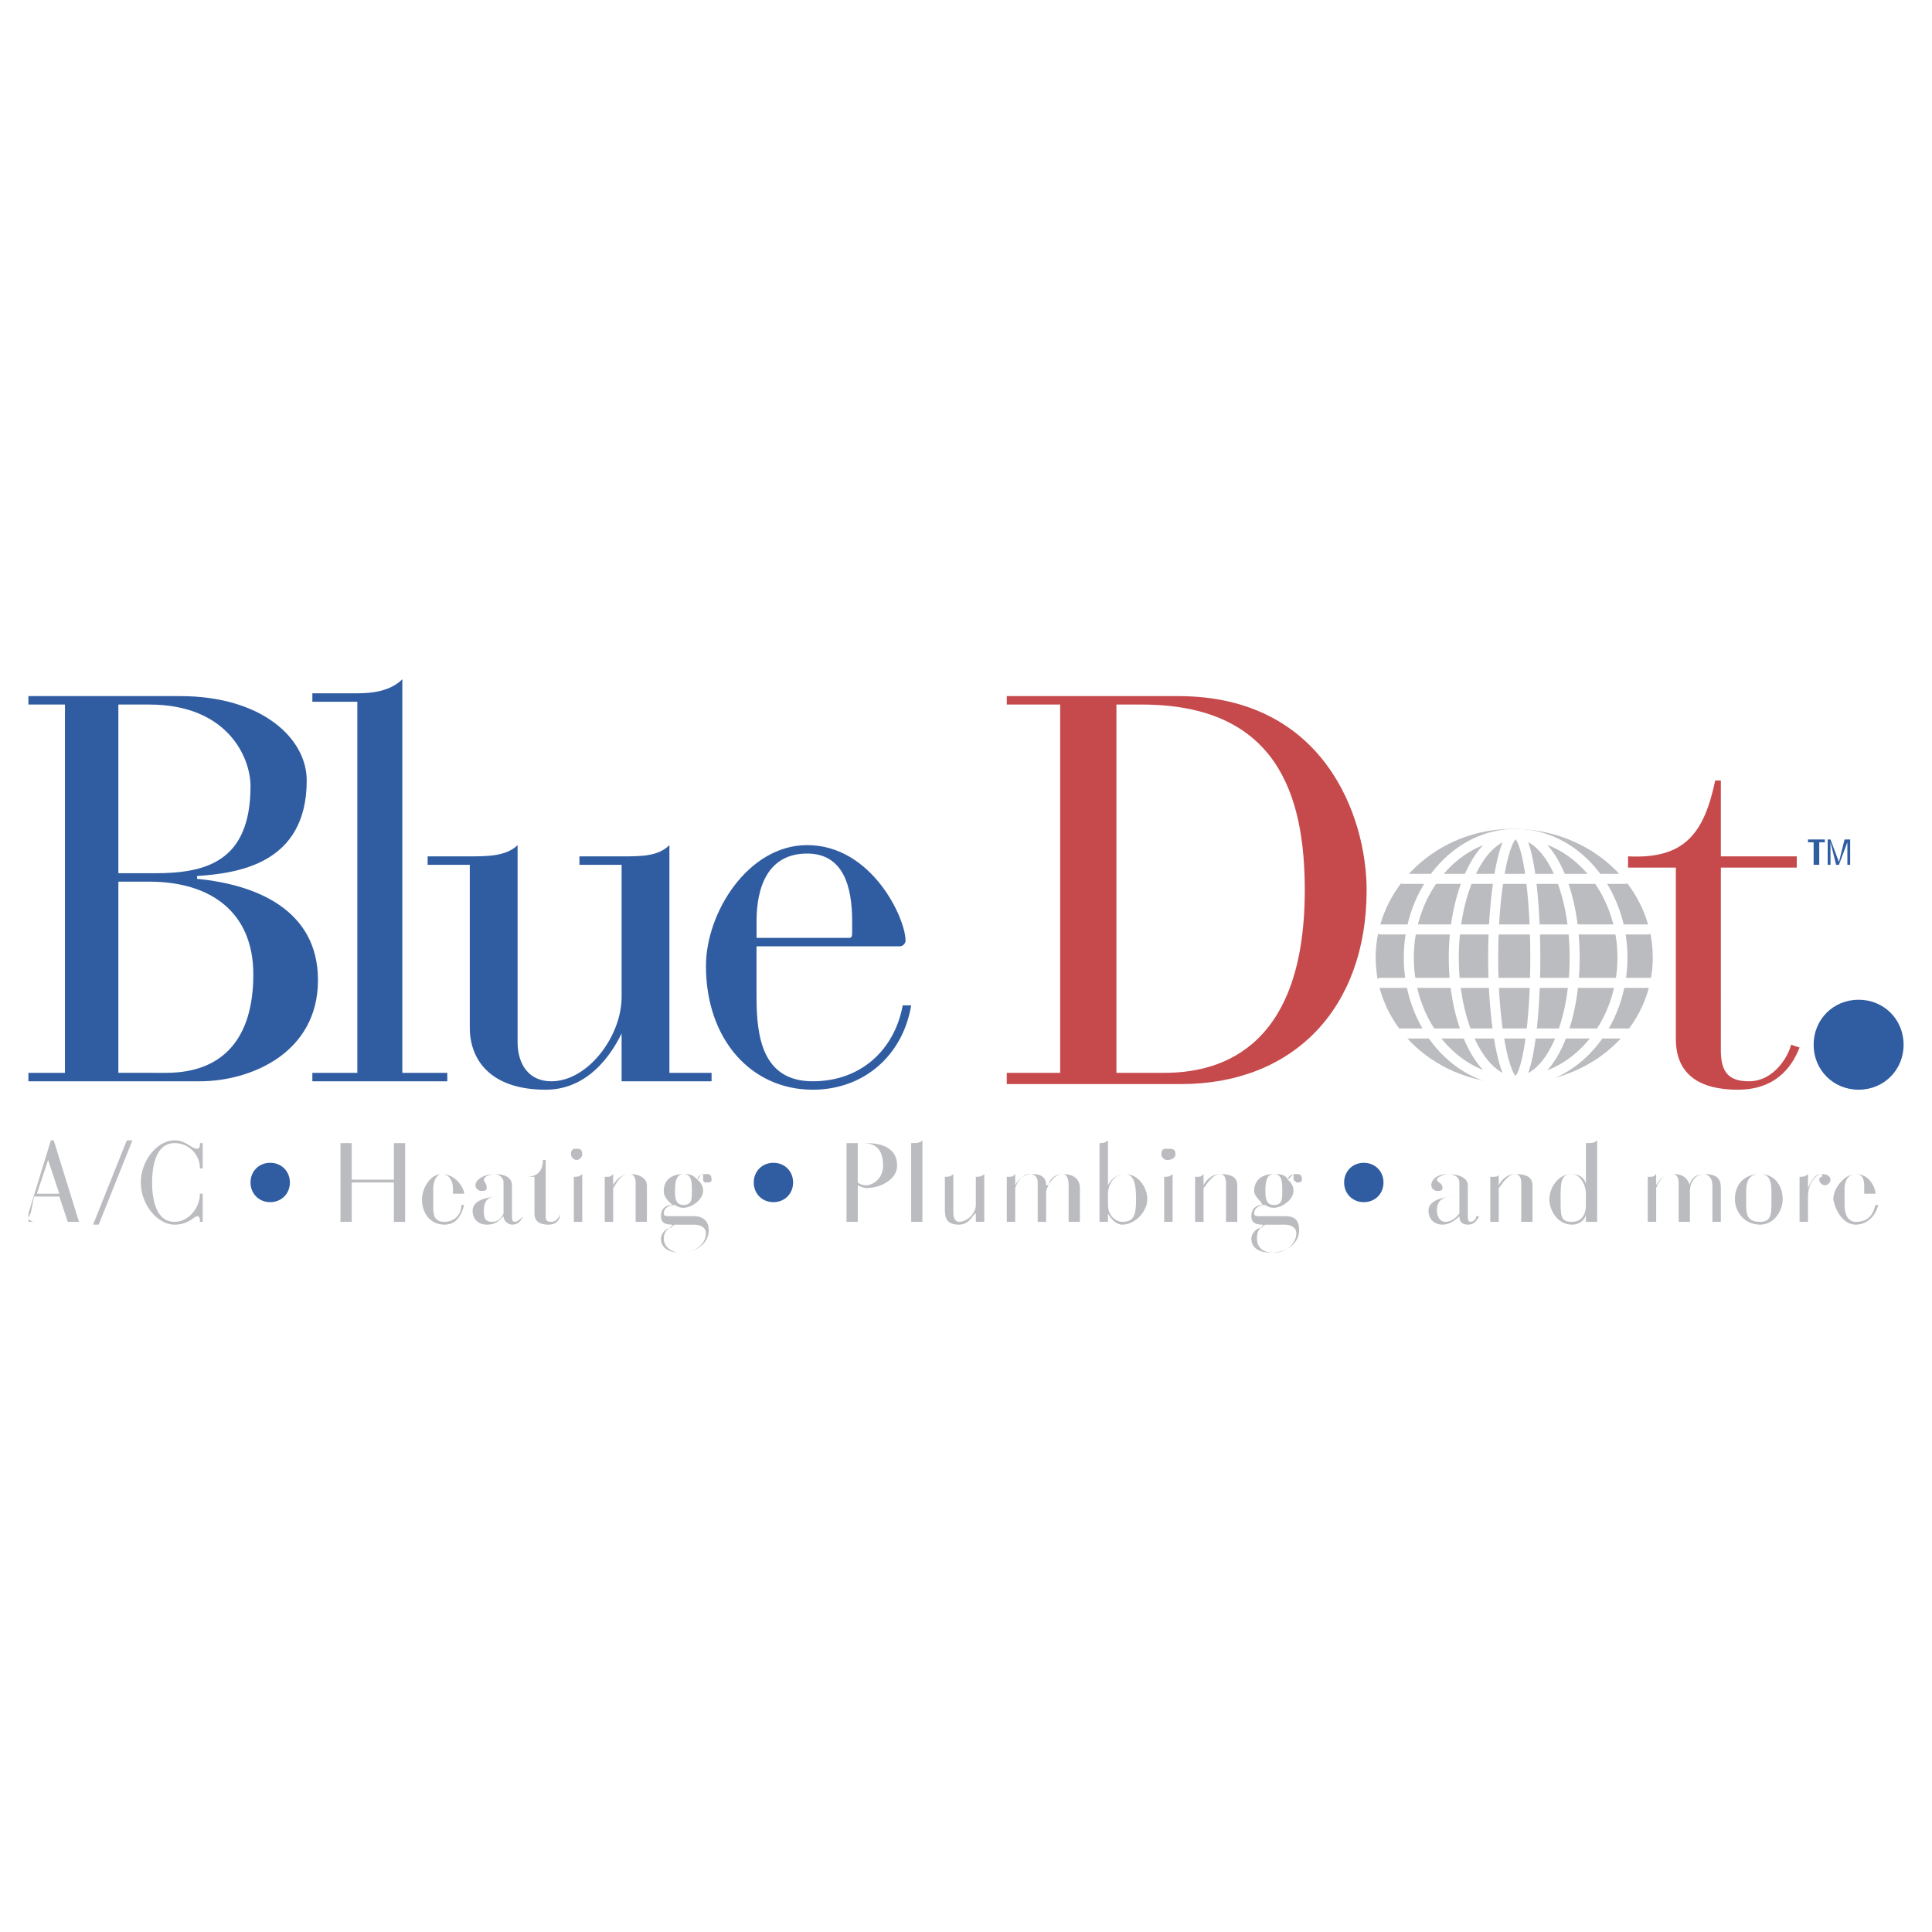 <svg xmlns="http://www.w3.org/2000/svg" width="2500" height="2500" viewBox="0 0 192.756 192.756"><path fill-rule="evenodd" clip-rule="evenodd" fill="#fff" d="M0 0h192.756v192.756H0V0z"/><path d="M11.81 70.293h3.086c7.854 0 10.098 5.329 10.098 8.134 0 7.573-4.488 8.695-9.537 8.695H11.81V70.293zm-8.976 37.586v-.842H6.48V70.293H2.834v-.842H17.98c8.134 0 12.622 4.208 12.622 8.415 0 8.415-7.012 9.256-10.939 9.537v.281c5.89.561 12.061 3.085 12.061 10.098 0 7.293-6.731 10.098-11.78 10.098H2.834v-.001zm8.976-19.916h3.086c6.171 0 10.378 3.085 10.378 9.257 0 6.451-3.085 9.816-8.695 9.816H11.81V87.963z" fill-rule="evenodd" clip-rule="evenodd" fill="#305da2"/><path d="M35.652 107.037h-4.488v.842h13.463v-.842H40.14V67.768c-1.122 1.122-2.805 1.403-4.488 1.403h-4.488v.841h4.488v37.025zM46.872 102.549c0 3.086 1.963 6.172 7.573 6.172 4.769 0 7.012-4.488 7.573-5.611v4.77h8.976v-.842h-4.207v-22.72c-1.122 1.122-2.805 1.122-4.769 1.122H57.81v.842h4.208v13.182c0 3.928-3.366 8.416-7.012 8.416-2.244 0-3.366-1.684-3.366-3.928V84.317c-1.122 1.122-3.086 1.122-4.769 1.122h-4.207v.842h4.207v16.268h.001zM75.481 94.415h14.305c.28 0 .561-.28.561-.561 0-2.244-3.366-9.537-9.817-9.537-5.89 0-10.097 6.731-10.097 12.061 0 7.294 4.487 12.343 10.658 12.343 5.049 0 8.976-3.367 9.817-8.416h-.842c-.841 4.488-4.207 7.574-8.976 7.574-5.049 0-5.61-4.488-5.61-8.416v-5.048h.001zm9.537-1.403c0 .281 0 .561-.28.561h-9.256V91.89c0-3.366 1.122-6.731 5.049-6.731 3.646 0 4.488 3.366 4.488 6.731v1.122h-.001z" fill-rule="evenodd" clip-rule="evenodd" fill="#305da2"/><path d="M105.773 107.037h-5.328v1.121h17.391c11.219 0 18.512-7.572 18.512-19.353 0-7.293-4.207-19.354-18.793-19.354h-17.109v.842h5.328v36.744h-.001zm5.612-36.744h2.523c13.465 0 16.27 8.976 16.27 18.512 0 16.548-9.256 18.232-14.025 18.232h-4.768V70.293zM167.201 103.672c0 3.645 2.525 5.049 6.172 5.049 4.207 0 5.609-2.805 6.17-4.209l-.842-.279c-.279 1.121-1.682 3.646-4.207 3.646-1.963 0-2.805-.842-2.805-3.086V86.561h7.574v-1.122h-7.574v-7.573h-.561c-1.123 5.33-3.086 7.854-8.695 7.573v1.122h4.768v17.111z" fill-rule="evenodd" clip-rule="evenodd" fill="#c64a4c"/><path d="M185.434 99.744c-2.525 0-4.488 1.963-4.488 4.488 0 2.523 1.963 4.488 4.488 4.488 2.523 0 4.488-1.965 4.488-4.488 0-2.525-1.965-4.488-4.488-4.488z" fill-rule="evenodd" clip-rule="evenodd" fill="#305da2"/><path d="M6.761 121.902H5.64h3.366-1.123l-2.524-8.133h-.28l-2.244 7.291v.525c.023-.268.281-.537.281-.805l.28-1.402H5.92l.841 2.524zm-3.927 0h1.122-.56c-.271 0-.544-.262-.561-.277v.277h-.001zm3.086-2.804H3.676l1.122-3.365 1.122 3.365zM9.286 122.184h.561l3.366-8.414h-.561l-3.366 8.414zM20.225 114.049h-.28c0 .281 0 .561-.281.561-.561 0-1.122-.84-2.244-.84-1.683 0-3.366 1.963-3.366 4.207s1.683 4.207 3.366 4.207c1.403 0 1.964-.842 2.244-.842.281 0 .281.281.281.561h.28v-2.805h-.28c0 1.402-1.122 2.805-2.525 2.805-1.963 0-2.244-2.523-2.244-3.926s.28-3.928 2.244-3.928a2.515 2.515 0 0 1 2.525 2.525h.28v-2.525z" fill-rule="evenodd" clip-rule="evenodd" fill="#bbbcbf"/><path d="M24.994 117.977c0 1.121.841 1.963 1.963 1.963s1.964-.842 1.964-1.963c0-1.123-.842-1.965-1.964-1.965s-1.963.842-1.963 1.965z" fill-rule="evenodd" clip-rule="evenodd" fill="#305da2"/><path fill-rule="evenodd" clip-rule="evenodd" fill="#bbbcbf" d="M33.969 121.902h-.842 3.086-1.122v-3.925h4.207v3.925h-1.122 3.366-1.122v-7.853h1.122-3.366 1.122v3.646h-4.207v-3.646h1.122-3.086.842v7.853zM43.225 119.098h3.085c0-.561-.841-1.963-2.244-1.963-1.122 0-1.964 1.402-1.964 2.523 0 1.402.842 2.525 2.244 2.525 1.122 0 1.683-.842 1.963-1.963h-.28c0 1.121-.842 1.682-1.683 1.682-1.122 0-1.122-.842-1.122-1.682v-1.122h.001zm1.963-.28v.279h-1.963v-.561c0-.561.28-1.402.842-1.402.841 0 1.122.842 1.122 1.402v.282h-.001zM51.079 118.256c0-.842-.842-1.121-1.683-1.121-1.122 0-1.963.561-1.963 1.121 0 .281.281.562.561.562s.561 0 .561-.281c0-.561-.28-.561-.28-.842s.561-.561 1.122-.561c.28 0 .841.279.841.842v1.402h-.28c-1.122 0-2.805.279-2.805 1.402 0 .842.562 1.402 1.402 1.402.842 0 1.122-.281 1.683-.842 0 .561.561.842.842.842.561 0 .841-.281 1.122-.842-.28.281-.561.561-.841.561-.28 0-.28-.279-.28-.561v-3.084h-.002zm-.842 1.123v1.682s-.28.842-1.122.842c-.841 0-.841-.561-.841-1.121 0-1.402.841-1.402 1.683-1.402h.28v-.001zM53.323 121.061c0 .842.561 1.123 1.402 1.123.842 0 1.122-.561 1.122-.842v-.281c0 .281-.28.842-.841.842s-.561-.279-.561-.561v-3.928h1.402-1.402v-1.682h-.281c0 1.121-.561 1.682-1.683 1.682h.842v3.647zM57.25 121.902h-1.122 2.805-.841v-4.768c-.281.279-.561.279-.842.279h-1.122 1.122v4.489zm-.281-6.73c0 .279.28.561.561.561.28 0 .561-.281.561-.561 0-.562-.281-.562-.561-.562-.28-.001-.561-.001-.561.562zM60.335 121.902h-1.122 2.805-.842v-3.365c.281-.281.562-1.402 1.683-1.402.281 0 .561.279.561.842v3.926h-.841 2.805-.842v-3.646c0-.561-.561-1.121-1.683-1.121-.841 0-1.402.561-1.683 1.121v-1.121c-.28.279-.28.279-.841.279h-1.122 1.122v4.487zM66.787 121.342c-.281 0-.562 0-.562-.281 0-.561.562-.84 1.122-.84 0 0 .281.279.842.279.841 0 1.963-.842 1.963-1.682 0-.562-.28-.842-.561-1.123.28-.281.28-.561.561-.561v.561s0 .281.281.281c.28 0 .561 0 .561-.281 0-.561-.28-.561-.561-.561-.562 0-.842.279-.842.561-.561-.561-.841-.561-1.402-.561-1.122 0-1.964.561-1.964 1.684 0 .561.281.84.842 1.402-.561 0-1.122.279-1.122 1.121 0 .561.28.842 1.122.842v.279c-.561 0-1.122.562-1.122 1.123 0 1.121 1.122 1.402 1.963 1.402 1.403 0 2.805-.842 2.805-2.244 0-1.121-.842-1.402-1.402-1.402h-2.524v.001zm2.524.842c.561 0 1.122.279 1.122.842 0 1.121-1.122 1.963-2.525 1.963-.841 0-1.683-.561-1.683-1.402s.562-1.123 1.122-1.402h1.964v-.001zm-1.964-3.366c0-.562 0-1.684.842-1.684.841 0 .841.842.841 1.684 0 .84 0 1.402-.841 1.402-.842.001-.842-.841-.842-1.402z"/><path d="M75.201 117.977c0 1.121.842 1.963 1.964 1.963s1.963-.842 1.963-1.963c0-1.123-.841-1.965-1.963-1.965s-1.964.842-1.964 1.965z" fill-rule="evenodd" clip-rule="evenodd" fill="#305da2"/><path d="M84.458 121.902h-1.122 3.366-1.122v-3.646s.561.281.842.281c1.402 0 3.085-.842 3.085-2.244 0-1.684-1.402-2.244-3.085-2.244h-3.085 1.122v7.853h-.001zm1.121-7.853h.561c1.402 0 1.963.842 1.963 2.244s-1.122 1.963-1.683 1.963-.842-.279-.842-.279v-3.928h.001zM90.909 121.902h-.842 2.805-.841v-8.133c-.281.279-.562.279-1.122.279h-.842.842v7.854zM94.274 120.781c0 .842.28 1.402 1.402 1.402s1.403-1.123 1.683-1.123v.842h1.684-.842v-4.768c-.281.279-.561.279-.842.279h-.841.841v2.807c0 .84-.841 1.682-1.683 1.682-.28 0-.561-.279-.561-.842v-3.926c-.28.279-.561.279-.841.279h-1.122 1.122v3.368zM99.604 121.902h2.525-.842v-3.365c.279-.842.842-1.402 1.402-1.402s.842.279.842.842v3.926h-.842 2.805-1.121v-3.084c.279-.842.84-1.684 1.682-1.684.281 0 .561.279.561 1.121v3.646h-.842 2.807-.842v-3.365c0-.842-.561-1.402-1.684-1.402-.842 0-1.402.561-1.402 1.121h-.279c0-.842-.562-1.121-1.404-1.121-.84 0-1.402.561-1.682 1.121v-1.121c-.281.279-.281.279-.842.279h-.842.842v4.488h-.842zM109.701 121.902h-.842 1.684v-.842c.281.562.842 1.123 1.402 1.123 1.402 0 2.523-1.402 2.523-2.525 0-1.121-.84-2.523-2.242-2.523-.842 0-1.402.561-1.684 1.121v-4.486c-.281.279-.561.279-.842.279h-.842.842v7.853h.001zm.842-2.804c0-.842.561-1.963 1.684-1.963.84 0 1.121.842 1.121 2.523 0 1.684-.281 2.244-1.402 2.244-.561 0-1.402-.561-1.402-1.682v-1.122h-.001zM116.152 121.902h-.842 2.525-.842v-4.768c-.281.279-.561.279-.842.279h-.842.842v4.489h.001zm-.279-6.73c0 .279.279.561.561.561.561 0 .842-.281.842-.561 0-.562-.281-.562-.842-.562-.282-.001-.561-.001-.561.562zM119.238 121.902h-.842 2.525-.842v-3.365c.279-.281.842-1.402 1.682-1.402.281 0 .562.279.562.842v3.926h-.842 2.805-.842v-3.646c0-.561-.281-1.121-1.684-1.121-.84 0-1.402.561-1.682 1.121v-1.121c-.281.279-.281.279-.842.279h-.842.842v4.487h.002zM125.689 121.342c-.281 0-.561 0-.561-.281 0-.561.561-.84 1.121-.84 0 0 .281.279.842.279.842 0 1.963-.842 1.963-1.682 0-.562-.279-.842-.561-1.123l.561-.561v.561l.281.281c.279 0 .561 0 .561-.281 0-.561-.281-.561-.561-.561-.561 0-.842.279-.842.561-.281-.561-.842-.561-1.402-.561-1.121 0-1.963.561-1.963 1.684 0 .561.561.84.842 1.402-.562 0-1.123.279-1.123 1.121 0 .561.281.842 1.123.842v.279c-.562 0-1.123.562-1.123 1.123 0 1.121 1.123 1.402 1.963 1.402 1.402 0 2.805-.842 2.805-2.244 0-1.121-.561-1.402-1.402-1.402h-2.524v.001zm2.524.842c.562 0 1.123.279 1.123.842 0 1.121-1.123 1.963-2.244 1.963s-1.684-.561-1.684-1.402.281-1.123.842-1.402h1.963v-.001zm-1.963-3.366c0-.562 0-1.684.842-1.684s.842.842.842 1.684c0 .84 0 1.402-.842 1.402s-.842-.841-.842-1.402z" fill-rule="evenodd" clip-rule="evenodd" fill="#bbbcbf"/><path d="M134.104 117.977c0 1.121.842 1.963 1.963 1.963 1.123 0 1.965-.842 1.965-1.963 0-1.123-.842-1.965-1.965-1.965-1.122 0-1.963.842-1.963 1.965z" fill-rule="evenodd" clip-rule="evenodd" fill="#305da2"/><path d="M146.445 118.256c0-.842-1.121-1.121-1.963-1.121-1.123 0-1.684.561-1.684 1.121 0 .281.281.562.561.562.281 0 .562 0 .562-.281 0-.561-.562-.561-.562-.842s.842-.561 1.123-.561c.561 0 1.121.279 1.121.842v1.402h-.279c-1.123 0-2.805.279-2.805 1.402 0 .842.561 1.402 1.402 1.402.561 0 1.121-.281 1.682-.842 0 .561.281.842.842.842s.842-.281 1.123-.842h-.281c0 .281-.281.561-.561.561-.281 0-.281-.279-.281-.561v-3.084zm-.841 1.123v1.682s-.561.842-1.402.842c-.561 0-.842-.561-.842-1.121 0-1.402 1.123-1.402 1.965-1.402h.279v-.001zM148.689 121.902h-.842 2.525-.842v-3.365c.279-.281.842-1.402 1.682-1.402.281 0 .562.279.562.842v3.926h-.842 2.805-.842v-3.646c0-.561-.279-1.121-1.684-1.121-.84 0-1.402.561-1.682 1.121v-1.121c0 .279-.281.279-.842.279h-.842.842v4.487h.002zM158.227 120.221c0 1.121-.561 1.682-1.402 1.682-1.123 0-1.123-.561-1.123-2.244 0-1.682 0-2.523 1.123-2.523.842 0 1.402 1.121 1.402 1.963v1.122zm0 1.681h1.682-.561v-8.133c-.279.279-.561.279-1.121.279h-.842.842v4.207c0-.561-.561-1.121-1.402-1.121-1.402 0-2.244 1.402-2.244 2.523 0 1.123.842 2.525 2.244 2.525.842 0 1.402-.561 1.402-1.123v.843zM163.555 121.902h2.525-.842v-3.365c.281-.842.842-1.402 1.684-1.402.279 0 .561.279.561.842v3.926h-.842 2.805-.842v-3.084c0-.842.562-1.684 1.402-1.684.281 0 .842.279.842 1.121v3.646h-1.121 2.805-.842v-3.365c0-.842-.279-1.402-1.684-1.402-.84 0-1.402.561-1.402 1.121-.279-.842-.84-1.121-1.682-1.121s-1.402.561-1.684 1.121v-1.121c-.281.279-.281.279-.842.279h-.842.842v4.488h-.841zM173.092 119.658c0 1.123.842 2.525 2.525 2.525 1.402 0 2.242-1.402 2.242-2.525 0-1.402-.84-2.523-2.242-2.523-1.683 0-2.525 1.121-2.525 2.523zm3.646.281c0 1.121 0 1.963-1.121 1.963-1.402 0-1.402-.842-1.402-1.963v-.842c0-.842 0-1.963 1.402-1.963 1.121 0 1.121 1.121 1.121 1.963v.842zM179.543 121.902h-1.121 3.084-1.121v-2.523c0-1.402.842-2.244 1.402-2.244v.279s-.281 0-.281.281.281.561.562.561c.279 0 .561-.279.561-.561s-.281-.561-.842-.561c-.842 0-1.121.842-1.402 1.402v-1.402c-.281.279-.561.279-.842.279h-1.121 1.121v4.489zM184.031 119.098h3.086c0-.561-.562-1.963-1.965-1.963-1.121 0-2.244 1.402-2.244 2.523.281 1.402 1.123 2.525 2.244 2.525 1.123 0 1.965-.842 2.244-1.963h-.279c-.281 1.121-.842 1.682-1.965 1.682-.84 0-1.121-.842-1.121-1.682v-1.122zm1.963-.28v.279h-1.963v-.561c0-.561.281-1.402 1.121-1.402.842 0 .842.842.842 1.402v.282z" fill-rule="evenodd" clip-rule="evenodd" fill="#bbbcbf"/><path fill-rule="evenodd" clip-rule="evenodd" fill="#305da2" d="M180.945 86.281h.561v-2.244h.562v-.281h-1.683v.281h.56v2.244zM182.348 86.281h.281v-2.244l.56 2.244h.282l.841-2.244v2.244h.28v-2.525h-.561l-.56 2.244-.842-2.244h-.281v2.525z"/><path d="M137.75 95.537c0-6.731 5.891-12.341 13.184-12.341 7.572 0 13.463 5.61 13.463 12.341 0 6.733-5.891 12.061-13.463 12.061-7.293 0-13.184-5.328-13.184-12.061z" fill-rule="evenodd" clip-rule="evenodd" fill="#bbbcbf" stroke="#bbbcbf" stroke-miterlimit="2.613"/><path d="M137.75 98.061h26.928m-19.635-2.524c0-6.731 2.805-12.341 6.17-12.341 3.367 0 5.891 5.61 5.891 12.341 0 6.733-2.523 12.342-5.891 12.342-3.365 0-6.17-5.609-6.17-12.342zm3.928 0c0-6.731 1.121-12.341 2.242-12.341 1.123 0 1.965 5.61 1.965 12.341 0 6.733-.842 12.342-1.965 12.342-1.121 0-2.242-5.609-2.242-12.342zm-11.221-2.805h26.646m-23.841 2.805c0-6.731 4.77-12.341 10.658-12.341 5.891 0 10.66 5.61 10.66 12.341 0 6.733-4.77 12.342-10.66 12.342-5.889 0-10.658-5.609-10.658-12.342zm-.561-7.854h22.158m-22.437 15.426h22.719" fill="none" stroke="#fff" stroke-linecap="round" stroke-linejoin="round" stroke-miterlimit="2.613"/></svg>